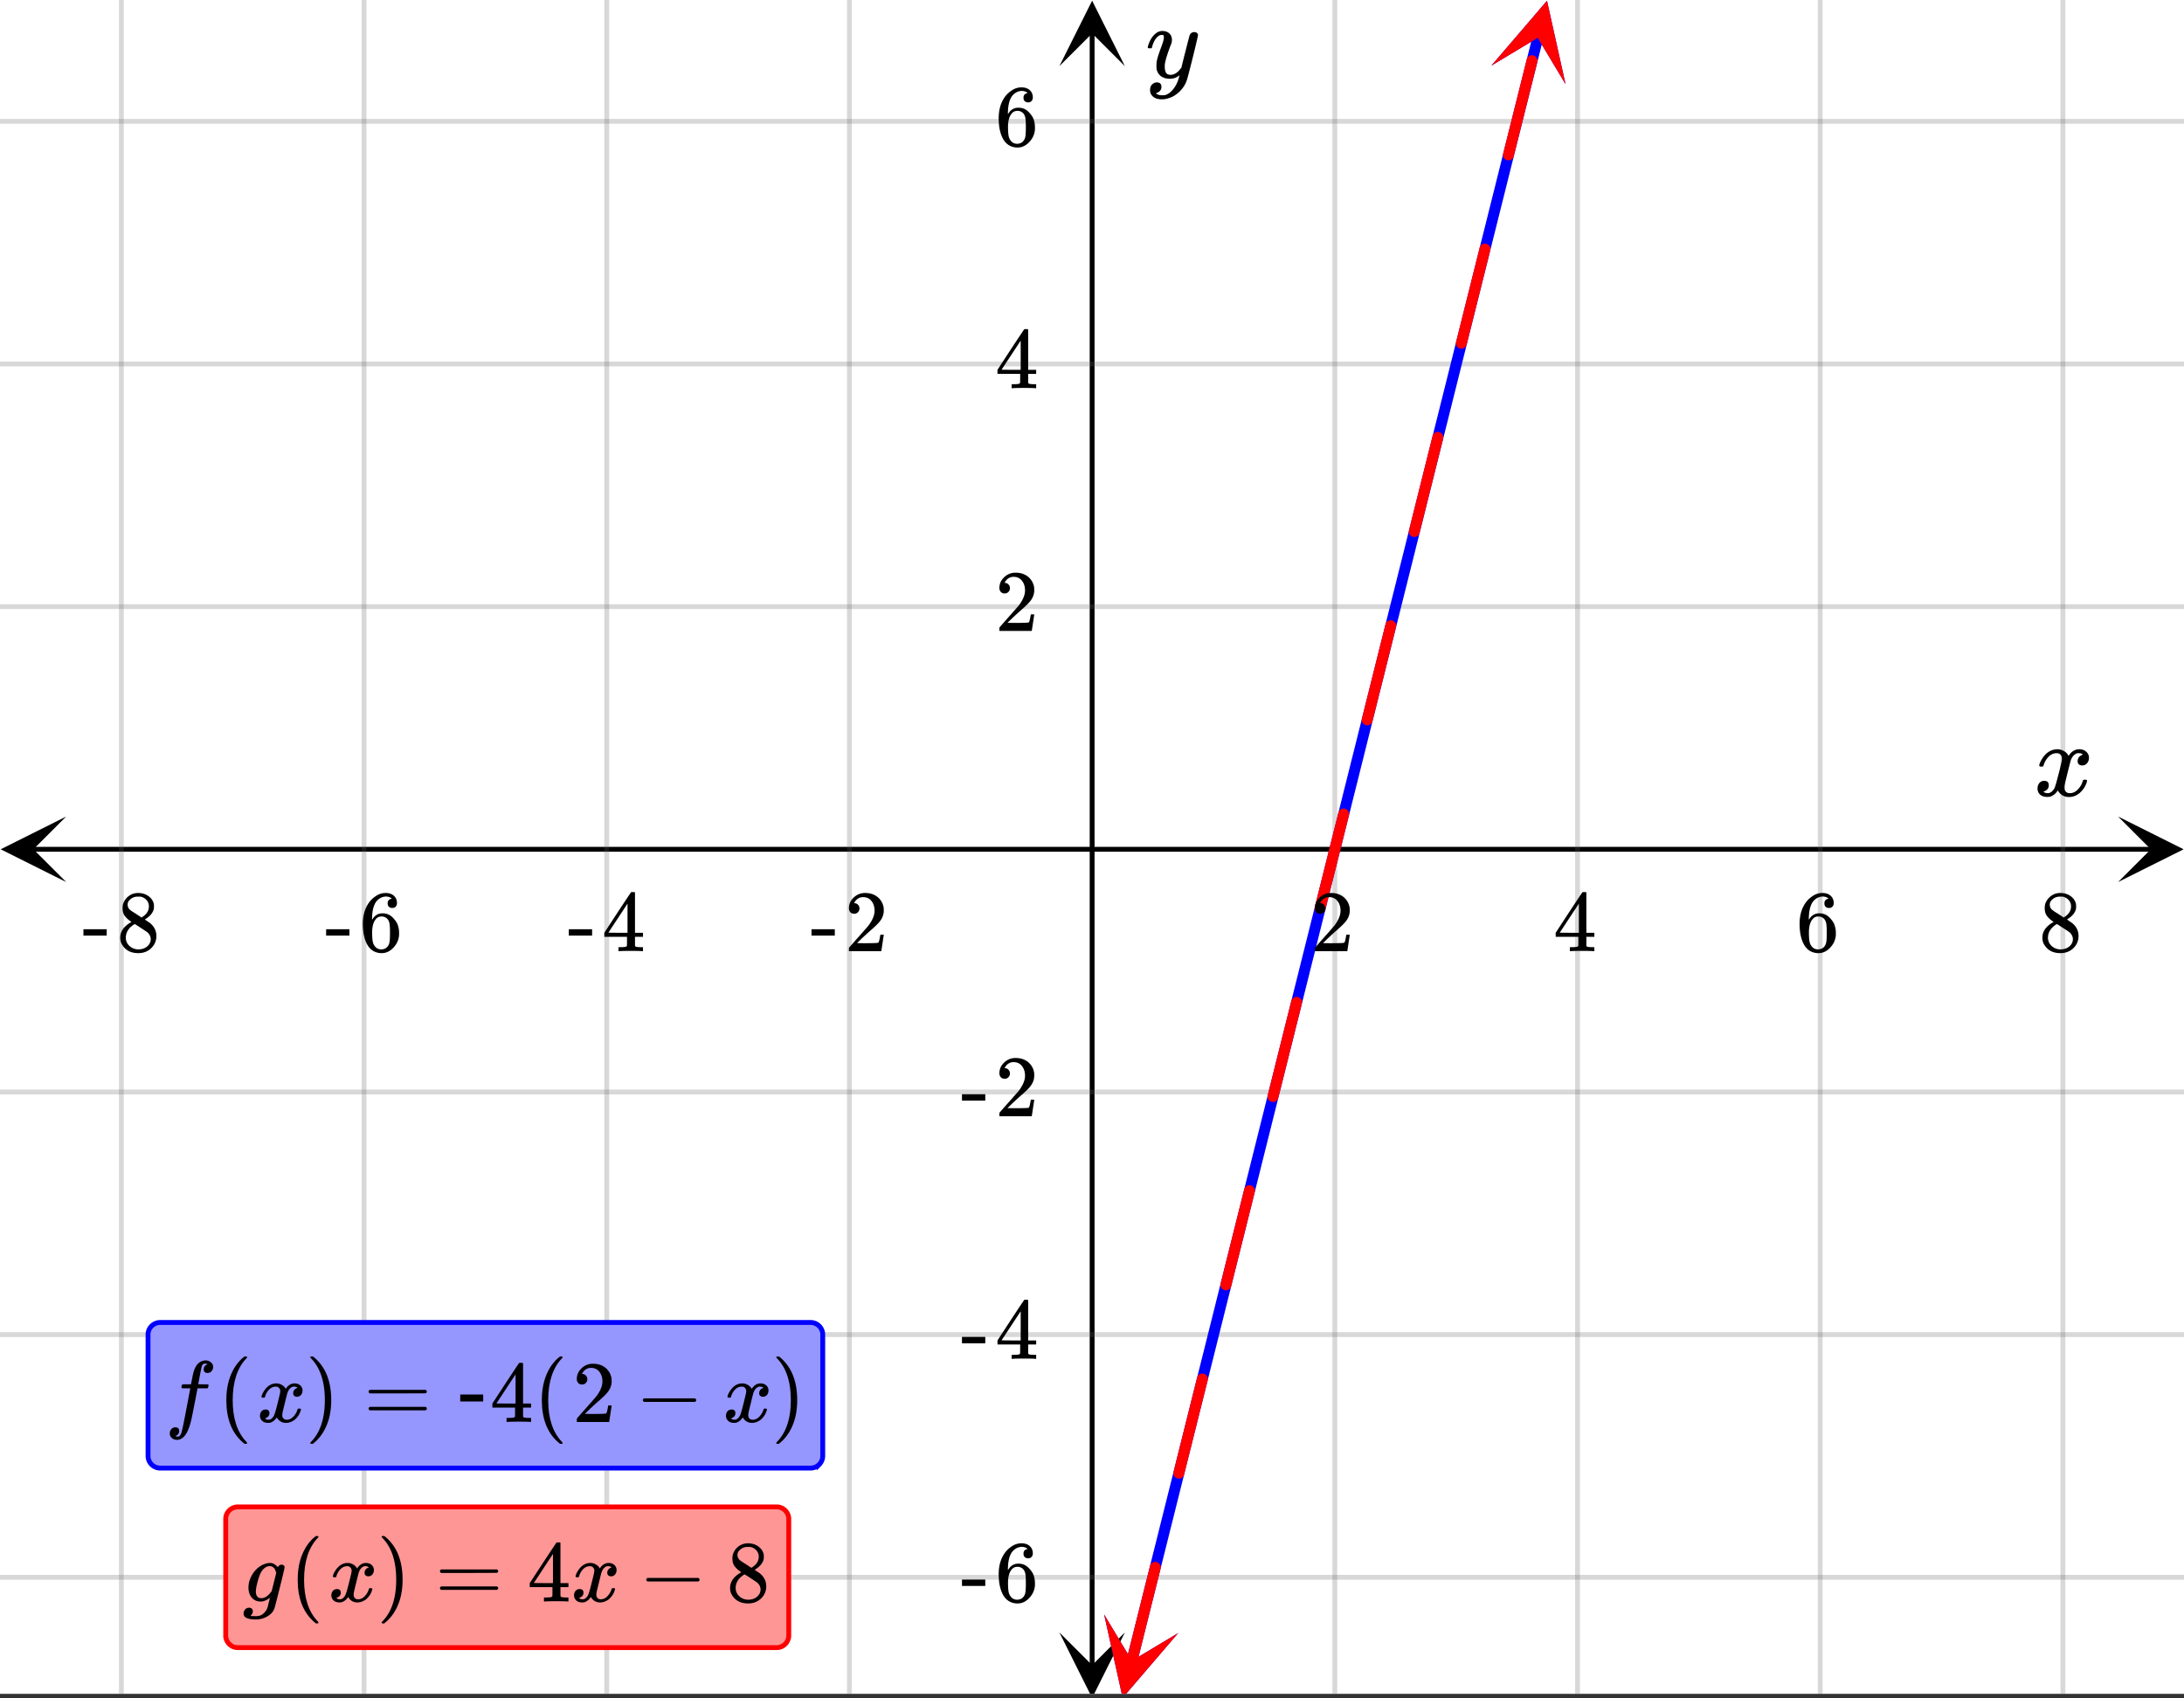 <svg xmlns="http://www.w3.org/2000/svg" xmlns:xlink="http://www.w3.org/1999/xlink" width="449.28" height="349.44" viewBox="0 0 336.96 262.08"><rect x="0" y="0" width="336.96" height="262.08" fill="#333333" stroke="none"/><defs><symbol overflow="visible" id="p"><path d="M.953-4.531c-.074-.063-.11-.125-.11-.188.04-.289.212-.664.516-1.125.508-.77 1.149-1.21 1.922-1.328.145-.02.258-.031.344-.031.375 0 .723.101 1.047.297.32.187.55.43.687.718a3.71 3.71 0 0 0 .266-.343c.406-.446.867-.672 1.39-.672.446 0 .805.133 1.079.39.281.25.422.56.422.922 0 .336-.102.618-.297.844a.916.916 0 0 1-.75.344c-.211 0-.383-.055-.516-.172a.636.636 0 0 1-.187-.469c0-.5.27-.843.812-1.031a.921.921 0 0 0-.172-.125c-.105-.063-.261-.094-.468-.094-.149 0-.25.012-.313.032-.418.18-.727.539-.922 1.078-.031.093-.187.703-.469 1.828-.28 1.125-.433 1.758-.453 1.89a2.74 2.74 0 0 0-.047.5c0 .262.07.47.22.625.155.149.359.22.609.22.457 0 .867-.192 1.234-.579.375-.383.625-.813.75-1.281.039-.114.078-.176.11-.188.03-.02.113-.031.25-.031.206 0 .312.047.312.14 0 .012-.012.07-.031.172-.188.68-.57 1.266-1.141 1.766-.512.399-1.047.594-1.61.594-.761 0-1.34-.336-1.734-1.016-.312.492-.715.813-1.203.969-.105.02-.246.031-.422.031C1.441.156.992-.062.734-.5a1.316 1.316 0 0 1-.156-.656c0-.32.094-.598.281-.828a.95.95 0 0 1 .75-.344c.47 0 .704.23.704.687 0 .399-.188.688-.563.875l-.094.047-.078.031a.123.123 0 0 1-.047.016l-.047.016c0 .031.082.086.25.156.125.055.266.078.422.078.383 0 .723-.242 1.016-.734.113-.196.32-.907.625-2.125.07-.25.144-.524.219-.828.07-.301.125-.536.156-.704.039-.164.066-.265.078-.296.063-.29.094-.5.094-.625 0-.27-.074-.477-.219-.625-.137-.157-.328-.235-.578-.235-.492 0-.918.188-1.281.563a3.171 3.171 0 0 0-.75 1.297c-.024.105-.047.168-.079.187-.023.012-.109.016-.265.016zm0 0"/></symbol><symbol overflow="visible" id="v"><path d="M7.531-7.031c.157 0 .285.043.39.125a.41.41 0 0 1 .173.343c0 .137-.266 1.278-.797 3.422-.531 2.137-.84 3.305-.922 3.516a4.073 4.073 0 0 1-.844 1.469 4.38 4.38 0 0 1-1.343 1.078c-.586.281-1.133.422-1.641.422-.824 0-1.387-.262-1.688-.781-.105-.157-.156-.376-.156-.657 0-.367.102-.652.313-.86.226-.21.468-.312.718-.312.477 0 .72.227.72.688 0 .394-.196.687-.579.875-.023.008-.047.02-.078.031-.031.02-.059.035-.078.047-.024.008-.043.016-.063.016l-.047.03c.032.063.145.13.344.204.176.063.352.094.531.094h.125c.188 0 .329-.012.422-.031.414-.118.805-.391 1.172-.829.375-.437.66-.96.86-1.562.113-.363.171-.578.171-.64 0-.009-.011-.005-.03.015a.546.546 0 0 0-.095.062c-.406.29-.855.438-1.343.438-.555 0-1.012-.133-1.375-.39-.356-.259-.586-.634-.688-1.126a4.332 4.332 0 0 1-.016-.5c0-.258.008-.46.032-.61.07-.456.32-1.253.75-2.39.238-.644.36-1.093.36-1.343A.756.756 0 0 0 2.78-6.5c-.031-.063-.094-.094-.187-.094h-.078c-.25 0-.493.117-.72.344-.355.355-.62.875-.796 1.563 0 .011-.008.03-.016.062a.22.22 0 0 1-.03.063l-.032.015C.91-4.535.89-4.53.859-4.53H.437c-.062-.063-.093-.11-.093-.14 0-.04.015-.118.047-.235.226-.758.57-1.352 1.03-1.782.364-.343.75-.515 1.157-.515.457 0 .82.125 1.094.375.27.25.406.594.406 1.031-.023.211-.039.324-.047.344 0 .074-.086.308-.25.703-.449 1.21-.715 2.094-.797 2.656a3.234 3.234 0 0 0-.015.375c0 .418.062.735.187.953.133.22.375.329.719.329.25 0 .484-.063.703-.188.227-.133.399-.266.516-.39.113-.126.258-.298.437-.516 0-.008.024-.117.078-.328.051-.22.13-.536.235-.954.101-.425.207-.832.312-1.218.407-1.625.63-2.477.672-2.563a.735.735 0 0 1 .703-.437zm0 0"/></symbol><symbol overflow="visible" id="q"><path d="M1.484-5.781c-.25 0-.449-.078-.593-.235a.872.872 0 0 1-.22-.609c0-.645.243-1.195.735-1.656a2.46 2.46 0 0 1 1.766-.703c.77 0 1.41.21 1.922.625.508.418.82.964.937 1.64.008.168.016.32.016.453 0 .524-.156 1.012-.469 1.47-.25.374-.758.89-1.516 1.546-.324.281-.777.695-1.359 1.234l-.781.766 1.016.016c1.414 0 2.164-.024 2.25-.079.039-.007.085-.101.14-.28.031-.095.094-.4.188-.923v-.03h.53v.03l-.374 2.47V0h-5v-.25c0-.188.008-.29.031-.313.008-.007.383-.437 1.125-1.28.977-1.095 1.61-1.813 1.89-2.157.602-.82.907-1.57.907-2.25 0-.594-.156-1.086-.469-1.484-.312-.407-.746-.61-1.297-.61-.523 0-.945.235-1.265.703-.024.032-.047.079-.078.141a.274.274 0 0 0-.047.078c0 .012.02.016.062.016a.68.68 0 0 1 .547.25.801.801 0 0 1 .219.562c0 .23-.078.422-.235.578a.76.76 0 0 1-.578.235zm0 0"/></symbol><symbol overflow="visible" id="r"><path d="M6.234 0c-.125-.031-.71-.047-1.75-.047-1.074 0-1.671.016-1.796.047h-.126v-.625h.422c.383-.008.618-.031.704-.063a.286.286 0 0 0 .171-.14c.008-.008.016-.25.016-.719v-.672h-3.5v-.625l2.031-3.11A431.58 431.58 0 0 1 4.5-9.108c.02-.008.113-.016.281-.016h.25l.078.078v6.203h1.235v.625H5.109V-.89a.25.25 0 0 0 .079.157c.07.062.328.101.765.109h.39V0zm-2.28-2.844v-4.5L1-2.859l1.469.015zm0 0"/></symbol><symbol overflow="visible" id="s"><path d="M5.031-8.11c-.199-.195-.48-.304-.843-.328-.625 0-1.153.274-1.579.813-.418.586-.625 1.492-.625 2.719L2-4.86l.11-.172c.363-.54.859-.813 1.484-.813.414 0 .781.09 1.094.266a2.6 2.6 0 0 1 .64.547c.219.242.395.492.531.75.196.449.297.933.297 1.453v.234c0 .211-.027.403-.078.578-.105.532-.383 1.032-.828 1.5-.387.407-.82.66-1.297.766a2.688 2.688 0 0 1-.547.047c-.168 0-.32-.016-.453-.047-.668-.125-1.2-.484-1.594-1.078C.83-1.66.563-2.79.563-4.218c0-.97.171-1.817.515-2.548.344-.726.82-1.296 1.438-1.703a2.62 2.62 0 0 1 1.562-.515c.531 0 .953.14 1.266.421.32.282.484.665.484 1.141 0 .23-.07.414-.203.547-.125.137-.297.203-.516.203-.218 0-.398-.062-.53-.187-.126-.125-.188-.301-.188-.532 0-.406.21-.644.64-.718zm-.593 3.235a1.18 1.18 0 0 0-.97-.484c-.335 0-.605.105-.812.312C2.22-4.597 2-3.883 2-2.907c0 .794.05 1.345.156 1.657.094.273.242.5.453.688.22.187.477.28.782.28.457 0 .804-.171 1.046-.515.133-.187.22-.41.25-.672.04-.258.063-.64.063-1.14v-.422c0-.508-.023-.895-.063-1.156a1.566 1.566 0 0 0-.25-.688zm0 0"/></symbol><symbol overflow="visible" id="t"><path d="M2.313-4.516c-.438-.289-.778-.593-1.016-.906-.242-.312-.36-.723-.36-1.234 0-.383.07-.707.22-.969.195-.406.488-.734.874-.984.383-.25.82-.375 1.313-.375.613 0 1.144.164 1.594.484.445.324.722.734.828 1.234.007.055.015.164.015.329 0 .199-.008.328-.015.39-.137.594-.547 1.11-1.235 1.547l-.156.11c.5.343.758.523.781.53.664.544 1 1.215 1 2.016 0 .73-.265 1.356-.797 1.875-.53.508-1.199.766-2 .766C2.254.297 1.441-.11.922-.922c-.23-.32-.344-.71-.344-1.172 0-.976.578-1.785 1.735-2.422zM5-6.922c0-.383-.125-.71-.375-.984a1.69 1.69 0 0 0-.922-.516h-.437c-.48 0-.883.164-1.204.485-.23.21-.343.453-.343.734 0 .387.164.695.5.922.039.043.328.23.86.562l.78.516c.008-.008.067-.047.172-.11a2.95 2.95 0 0 0 .25-.187C4.758-5.883 5-6.36 5-6.922zM1.437-2.109c0 .523.192.96.579 1.312a2.01 2.01 0 0 0 1.359.516c.363 0 .695-.07 1-.219.3-.156.531-.36.688-.61.144-.226.218-.472.218-.734 0-.383-.156-.726-.468-1.031-.075-.07-.45-.328-1.125-.766l-.407-.265C3.133-4 3.02-4.07 2.937-4.125l-.109-.063-.156.079c-.563.367-.938.812-1.125 1.343-.074.243-.11.461-.11.657zm0 0"/></symbol><symbol overflow="visible" id="u"><path d="M.14-2.406v-.985h3.594v.985zm0 0"/></symbol><symbol overflow="visible" id="x"><path d="M4.484 3.25c0 .082-.078.125-.234.125h-.172l-.39-.328C2.07 1.578 1.265-.563 1.265-3.375c0-1.094.129-2.094.39-3C2.07-7.789 2.75-8.93 3.688-9.797c.07-.05.144-.11.218-.172.082-.07.14-.117.172-.14h.172c.102 0 .164.015.188.046.03.024.046.047.046.079 0 .03-.046.093-.14.187C2.945-8.317 2.25-6.172 2.25-3.359c0 2.804.695 4.937 2.094 6.406.093.101.14.172.14.203zm0 0"/></symbol><symbol overflow="visible" id="z"><path d="M.813-10.094l.046-.015h.297l.375.312C3.156-8.317 3.97-6.176 3.97-3.375c0 1.105-.133 2.105-.39 3C3.16 1.039 2.476 2.18 1.53 3.047c-.062.05-.136.11-.218.172-.075.07-.125.125-.157.156H1a.547.547 0 0 1-.219-.031c-.031-.024-.047-.07-.047-.14.008 0 .063-.06.157-.173C2.285 1.582 2.984-.55 2.984-3.375c0-2.82-.699-4.957-2.093-6.406-.094-.102-.149-.16-.157-.172 0-.07.024-.117.079-.14zm0 0"/></symbol><symbol overflow="visible" id="A"><path d="M.75-4.672c0-.125.063-.219.188-.281H9.53c.133.062.203.156.203.281 0 .094-.062.18-.187.25l-4.281.016H.969C.82-4.457.75-4.546.75-4.672zm0 2.61c0-.133.07-.223.219-.266h8.578a.249.249 0 0 0 .062.047l.063.047c.02.011.035.039.047.078.008.031.015.062.015.094 0 .117-.07.203-.203.265H.937C.813-1.859.75-1.945.75-2.063zm0 0"/></symbol><symbol overflow="visible" id="B"><path d="M1.328-3.094c-.137-.07-.203-.164-.203-.281 0-.113.066-.203.203-.266h7.828c.133.075.203.168.203.282 0 .105-.07.195-.203.265zm0 0"/></symbol><symbol overflow="visible" id="w"><path d="M1 .953c.156 0 .285.047.39.14a.522.522 0 0 1 .173.407c0 .238-.09.441-.266.61-.063.07-.086.109-.063.109.082.02.348.031.797.031.344 0 .614-.055.813-.156.207-.106.398-.262.578-.469.176-.2.3-.402.375-.61.062-.18.133-.46.219-.843.113-.426.171-.676.171-.75a2.572 2.572 0 0 1-1.078.547A1.509 1.509 0 0 1 2.781 0c-.586 0-1.047-.203-1.39-.61-.336-.413-.5-.93-.5-1.546 0-.563.129-1.11.39-1.64.414-.852 1.008-1.474 1.782-1.86.414-.196.804-.297 1.171-.297.414 0 .805.215 1.172.64l.063-.062a.616.616 0 0 1 .562-.313c.114 0 .211.04.297.11.094.074.14.164.14.266 0 .136-.257 1.226-.765 3.265-.512 2.043-.781 3.082-.812 3.125-.168.488-.524.89-1.063 1.203a3.421 3.421 0 0 1-1.797.485c-1.031 0-1.64-.2-1.828-.594a.734.734 0 0 1-.062-.328.95.95 0 0 1 .234-.625A.81.81 0 0 1 1 .953zm4.172-5.375a3.912 3.912 0 0 0-.203-.547.984.984 0 0 0-.313-.343.917.917 0 0 0-.531-.157c-.023 0-.055.008-.094.016H3.97c-.387.094-.715.328-.985.703-.25.336-.492.945-.718 1.828-.157.606-.235 1.055-.235 1.344 0 .71.281 1.062.844 1.062.508 0 1.004-.312 1.484-.937l.11-.14c.32-1.259.554-2.204.703-2.829zm0 0"/></symbol><symbol overflow="visible" id="y"><path d="M.781-3.75C.727-3.8.703-3.848.703-3.89c.031-.25.172-.563.422-.938.414-.633.941-1.004 1.578-1.11.133-.007.235-.015.297-.015.313 0 .598.086.86.25.269.156.46.355.578.594.113-.157.187-.25.218-.282.332-.375.711-.562 1.14-.562.364 0 .661.105.891.312.227.211.344.465.344.766 0 .281-.078.516-.234.703a.776.776 0 0 1-.625.281.64.64 0 0 1-.422-.14.521.521 0 0 1-.156-.39c0-.415.222-.696.672-.845a.58.58 0 0 0-.141-.093.705.705 0 0 0-.39-.094.91.91 0 0 0-.266.031c-.336.149-.586.445-.75.89-.032.075-.164.579-.39 1.516-.231.93-.356 1.45-.376 1.563a1.827 1.827 0 0 0-.047.406c0 .211.063.383.188.516.125.125.289.187.5.187.383 0 .726-.16 1.031-.484.3-.32.508-.676.625-1.063.02-.082.04-.129.063-.14.03-.02.109-.031.234-.031.164 0 .25.039.25.109 0 .012-.012.058-.031.14-.149.563-.461 1.055-.938 1.47-.43.323-.875.484-1.344.484-.625 0-1.101-.282-1.421-.844-.262.406-.594.68-1 .812-.086.02-.2.032-.344.032-.524 0-.89-.188-1.11-.563a.953.953 0 0 1-.14-.531c0-.27.078-.5.234-.688a.798.798 0 0 1 .625-.28c.395 0 .594.187.594.562 0 .336-.164.574-.484.718a.359.359 0 0 1-.063.047l-.078.031c-.012.012-.024.016-.031.016h-.032c0 .031.063.074.188.125a.817.817 0 0 0 .36.078c.32 0 .597-.203.827-.61.102-.163.282-.75.532-1.75.05-.206.109-.437.171-.687.063-.257.11-.457.141-.593.031-.133.05-.211.063-.235a2.86 2.86 0 0 0 .078-.531.678.678 0 0 0-.188-.5.613.613 0 0 0-.484-.203c-.406 0-.762.156-1.063.469a2.562 2.562 0 0 0-.609 1.078c-.012.074-.031.12-.063.14a.752.752 0 0 1-.218.016zm0 0"/></symbol><symbol overflow="visible" id="C"><path d="M1.594 2.188c.238.05.367.078.39.078.207 0 .383-.188.532-.563.113-.305.441-1.898.984-4.797.258-1.363.39-2.05.39-2.062v-.032h-.624c-.43 0-.653-.007-.672-.03-.063-.032-.074-.13-.031-.298.03-.132.05-.207.062-.218.02-.04.055-.063.11-.063.062-.008.273-.016.64-.016.426 0 .64-.003.64-.015 0-.02.04-.242.126-.672.082-.426.132-.688.156-.781.187-.852.473-1.446.86-1.782.35-.289.722-.437 1.109-.437.32.012.593.11.812.297.227.18.344.414.344.703a.987.987 0 0 1-.25.672.766.766 0 0 1-.61.266c-.398 0-.593-.188-.593-.563 0-.332.16-.578.484-.734l.11-.063A1.362 1.362 0 0 0 6.155-9c-.261 0-.43.168-.5.5-.074.273-.195.86-.36 1.766l-.171.89c0 .024.242.032.734.032.407 0 .649.007.735.015.082.012.125.043.125.094 0 .094-.032.242-.094.437-.023.043-.07.07-.14.079h-1.47l-.312 1.64c-.336 1.719-.543 2.758-.625 3.11-.305 1.363-.71 2.285-1.219 2.765-.336.29-.664.438-.984.438-.324 0-.594-.094-.813-.282a.867.867 0 0 1-.328-.703c0-.273.082-.5.25-.687a.789.789 0 0 1 .61-.266c.394 0 .593.188.593.563 0 .332-.156.57-.468.718zm0 0"/></symbol><symbol overflow="visible" id="D"><path d="M.656-4.234h3.547v1.078H.656zm0 0"/></symbol><clipPath id="a"><path d="M0 0h336.96v261.363H0zm0 0"/></clipPath><clipPath id="b"><path d="M.102 126H11v11H.102zm0 0"/></clipPath><clipPath id="c"><path d="M326.79 126h10.17v11h-10.17zm0 0"/></clipPath><clipPath id="d"><path d="M18 0h301v261.363H18zm0 0"/></clipPath><clipPath id="e"><path d="M163.445 251H174v10.363h-10.555zm0 0"/></clipPath><clipPath id="f"><path d="M163.445 0H174v10.21h-10.555zm0 0"/></clipPath><clipPath id="g"><path d="M0 18h336.96v226H0zm0 0"/></clipPath><clipPath id="h"><path d="M170 249h12v12.363h-12zm0 0"/></clipPath><clipPath id="i"><path d="M167.488 260.566l6.438-25.746 25.746 6.438-6.438 25.746zm0 0"/></clipPath><clipPath id="j"><path d="M230 0h12v13h-12zm0 0"/></clipPath><clipPath id="k"><path d="M230.098 10.125l6.437-25.746 25.746 6.437-6.437 25.746zm0 0"/></clipPath><clipPath id="l"><path d="M170 249h12v12.363h-12zm0 0"/></clipPath><clipPath id="m"><path d="M167.488 260.566l6.438-25.746 25.746 6.438-6.438 25.746zm0 0"/></clipPath><clipPath id="n"><path d="M230 0h12v13h-12zm0 0"/></clipPath><clipPath id="o"><path d="M230.098 10.125l6.437-25.746 25.746 6.437-6.437 25.746zm0 0"/></clipPath></defs><g clip-path="url(#a)" fill="#fff"><path d="M0 0h337v262.11H0zm0 0"/><path d="M0 0h337v262.11H0zm0 0"/></g><path d="M5.055 131.055h326.89" fill="none" stroke="#000" stroke-width=".749"/><g clip-path="url(#b)"><path d="M10.21 126L.103 131.055l10.109 5.054-5.055-5.054zm0 0"/></g><g clip-path="url(#c)"><path d="M326.79 126l10.108 5.055-10.109 5.054 5.055-5.054zm0 0"/></g><g clip-path="url(#d)"><path d="M205.945 0v262.11M243.391 0v262.11M280.832 0v262.11M318.277 0v262.11M131.055 0v262.11M93.609 0v262.11M56.168 0v262.11M18.723 0v262.11" fill="none" stroke-linecap="round" stroke-linejoin="round" stroke="#666" stroke-opacity=".251" stroke-width=".749"/></g><path d="M168.5 257.055v-252" fill="none" stroke="#000" stroke-width=".749"/><g clip-path="url(#e)"><path d="M163.445 251.898l5.055 10.114 5.055-10.114-5.055 5.055zm0 0"/></g><g clip-path="url(#f)"><path d="M163.445 10.21L168.5.103l5.055 10.109-5.055-5.055zm0 0"/></g><g clip-path="url(#g)"><path d="M0 93.61h337M0 56.167h337M0 18.723h337M0 168.5h337M0 205.945h337M0 243.391h337" fill="none" stroke-linecap="round" stroke-linejoin="round" stroke="#666" stroke-opacity=".251" stroke-width=".749"/></g><path d="M174.61 256.39l.843-3.367.418-1.68.844-3.366.418-1.68.844-3.367.418-1.68.843-3.367.418-1.68.844-3.367.418-1.68.844-3.367.418-1.68.843-3.367.418-1.68.844-3.367.418-1.683.422-1.68.422-1.684.418-1.683.422-1.68.422-1.683.418-1.684.421-1.68.422-1.683.418-1.684.422-1.68.422-1.683.418-1.684.422-1.68.844-3.367.418-1.68.843-3.366.418-1.68.844-3.367.418-1.68.844-3.367.418-1.68.844-3.367.418-1.684.421-1.68.422-1.683.418-1.684.422-1.68.422-1.683.418-1.683.422-1.68.422-1.684.418-1.683.422-1.68.421-1.684.418-1.683.422-1.68.422-1.684.418-1.683.422-1.68.422-1.683.418-1.684.422-1.68.422-1.683.418-1.684.421-1.68.422-1.683.418-1.684.422-1.68.422-1.683.418-1.684.422-1.683.422-1.68.418-1.683.422-1.684.421-1.68.418-1.683.422-1.684.422-1.68.418-1.683.422-1.684.422-1.68.418-1.683.422-1.684.422-1.68.418-1.683.421-1.684.422-1.68.418-1.683.422-1.683.422-1.68.418-1.684.422-1.683.422-1.68.418-1.684.422-1.683.421-1.68.418-1.683.844-3.368.418-1.68.844-3.367.418-1.68.844-3.366.418-1.68.843-3.367.418-1.68.844-3.367.418-1.68.844-3.367.418-1.68.844-3.367.417-1.68.844-3.367.418-1.68.844-3.367.418-1.68.844-3.367.418-1.68.843-3.366.418-1.684.422-1.68.422-1.683.418-1.684.422-1.68.422-1.683.418-1.684.422-1.68.422-1.683.418-1.684.421-1.68" fill="none" stroke-width="1.685" stroke-linecap="round" stroke-linejoin="round" stroke="#00f"/><g clip-path="url(#h)"><g clip-path="url(#i)"><path d="M170.348 249.125l2.863 12.871 8.582-10.012-7.152 4.29zm0 0" fill="#00f"/></g></g><g clip-path="url(#j)"><g clip-path="url(#k)"><path d="M230.098 10.125L238.68.113l2.86 12.875-4.29-7.152zm0 0" fill="#00f"/></g></g><path d="M173.793 256.184l.422-1.68.418-1.684.422-1.683.422-1.68.418-1.684.421-1.683.422-1.68.422-1.683.266-1.07a.823.823 0 0 1 .383-.52.803.803 0 0 1 .64-.094.802.802 0 0 1 .516.383c.12.199.152.41.097.637l-.269 1.074-.422 1.68-.418 1.683-.422 1.684-.422 1.68-.418 1.683-.421 1.683-.422 1.68-.418 1.684a.828.828 0 0 1-.387.52.826.826 0 0 1-.637.093.81.81 0 0 1-.52-.383.836.836 0 0 1-.093-.64zm7.266-29.059l.304-1.223.422-1.68.422-1.683.418-1.684.422-1.68.422-1.683.418-1.683.422-1.684.382-1.531a.81.81 0 0 1 .383-.52.836.836 0 0 1 .64-.094.802.802 0 0 1 .516.383.82.82 0 0 1 .098.64l-.387 1.532-.418 1.684-.421 1.68-.422 1.683-.418 1.684-.422 1.683-.422 1.68-.418 1.684-.305 1.218a.828.828 0 0 1-.386.52.794.794 0 0 1-.637.094.81.81 0 0 1-.52-.383.826.826 0 0 1-.093-.637zm7.265-29.063l.192-.757.418-1.684.421-1.684.422-1.68.418-1.683.422-1.683.422-1.68.418-1.684.422-1.683.078-.313a.802.802 0 0 1 .383-.515.813.813 0 0 1 .637-.098.828.828 0 0 1 .52.387c.12.199.151.41.093.636l-.078.313-.418 1.684-.422 1.68-.422 1.683-.418 1.683-.422 1.68-.422 1.684-.418 1.683-.422 1.68-.191.762a.792.792 0 0 1-.383.515.81.81 0 0 1-.637.098.828.828 0 0 1-.519-.387.826.826 0 0 1-.094-.637zM195.59 169l.074-.297.422-1.683.418-1.68.844-3.367.418-1.68.843-3.367.418-1.68.196-.773a.81.81 0 0 1 .382-.52.796.796 0 0 1 .637-.094.81.81 0 0 1 .52.383c.12.2.152.41.093.637l-.19.773-.845 3.368-.418 1.68-.843 3.366-.418 1.68-.844 3.367-.074.297a.81.81 0 0 1-.383.52.826.826 0 0 1-.637.093.81.81 0 0 1-.52-.382.819.819 0 0 1-.093-.641zm7.265-29.059l.38-1.52.421-1.683.418-1.68.844-3.367.418-1.68.844-3.366.308-1.235a.81.81 0 0 1 .383-.52.828.828 0 0 1 .637-.093.823.823 0 0 1 .52.383c.12.199.152.414.093.64l-.309 1.235-.417 1.683-.422 1.68-.422 1.684-.418 1.683-.422 1.68-.422 1.683-.418 1.684-.383 1.516a.81.81 0 0 1-.383.52.794.794 0 0 1-.636.093.81.81 0 0 1-.52-.383.794.794 0 0 1-.094-.637zm7.266-29.062l.262-1.059.422-1.68.422-1.683.418-1.684.421-1.68.422-1.683.418-1.683.422-1.68.422-1.684.004-.015a.792.792 0 0 1 .383-.516.813.813 0 0 1 .636-.098.828.828 0 0 1 .52.387c.121.2.152.41.094.637l-.004.015-.418 1.68-.844 3.367-.418 1.68-.844 3.367-.418 1.68-.421 1.683-.266 1.06a.792.792 0 0 1-.383.515.813.813 0 0 1-.637.097.815.815 0 0 1-.52-.386.794.794 0 0 1-.093-.637zm7.266-29.059l.148-.597.418-1.684.422-1.68.422-1.683.418-1.684.422-1.68.422-1.683.418-1.684.421-1.683.122-.473a.81.81 0 0 1 .382-.52c.2-.12.41-.152.637-.093a.81.81 0 0 1 .52.383c.117.199.152.414.093.636l-.117.477-.422 1.683-.422 1.68-.418 1.684-.421 1.683-.422 1.68-.418 1.684-.844 3.367-.148.594a.81.81 0 0 1-.383.52.812.812 0 0 1-.637.093.81.81 0 0 1-.52-.383.796.796 0 0 1-.093-.637zm7.265-29.062l.032-.137.421-1.68.422-1.683.418-1.684.422-1.68.422-1.683.418-1.684.422-1.68.422-1.683.234-.937a.81.81 0 0 1 .383-.52c.2-.117.41-.148.637-.094a.836.836 0 0 1 .613 1.023l-.234.938-.422 1.68-.418 1.684-.422 1.683-.422 1.68-.418 1.683-.422 1.684-.422 1.68-.418 1.683-.035.133a.81.81 0 0 1-.383.52.803.803 0 0 1-.64.093.802.802 0 0 1-.516-.382.794.794 0 0 1-.094-.637zm7.262-29.063l.34-1.355.422-1.684.422-1.68.418-1.683.422-1.684.421-1.68.418-1.683.422-1.684.348-1.398a.82.82 0 0 1 .387-.516.81.81 0 0 1 .636-.097.828.828 0 0 1 .52.386c.117.2.148.41.094.637l-.352 1.399-.418 1.683-.422 1.68-.422 1.684-.418 1.683-.422 1.68-.421 1.683-.418 1.684-.34 1.355a.805.805 0 0 1-.383.516.82.82 0 0 1-.64.098.808.808 0 0 1-.516-.387.81.81 0 0 1-.098-.637zm0 0" fill="red"/><g clip-path="url(#l)"><g clip-path="url(#m)"><path d="M170.348 249.125l2.863 12.871 8.582-10.012-7.152 4.29zm0 0" fill="red"/></g></g><g clip-path="url(#n)"><g clip-path="url(#o)"><path d="M230.098 10.125L238.68.113l2.86 12.875-4.29-7.152zm0 0" fill="red"/></g></g><use xlink:href="#p" x="313.784" y="122.818"/><use xlink:href="#q" x="202.2" y="146.782"/><use xlink:href="#r" x="239.644" y="146.782"/><use xlink:href="#s" x="277.089" y="146.782"/><use xlink:href="#t" x="314.533" y="146.782"/><use xlink:href="#u" x="125.064" y="146.782"/><use xlink:href="#q" x="130.307" y="146.782"/><use xlink:href="#u" x="87.62" y="146.782"/><use xlink:href="#r" x="92.862" y="146.782"/><use xlink:href="#u" x="50.176" y="146.782"/><use xlink:href="#s" x="55.418" y="146.782"/><use xlink:href="#u" x="12.731" y="146.782"/><use xlink:href="#t" x="17.973" y="146.782"/><use xlink:href="#v" x="176.738" y="11.982"/><use xlink:href="#q" x="153.522" y="97.356"/><use xlink:href="#r" x="153.522" y="59.911"/><use xlink:href="#s" x="153.522" y="22.467"/><use xlink:href="#u" x="148.28" y="172.244"/><use xlink:href="#q" x="153.522" y="172.244"/><use xlink:href="#u" x="148.28" y="209.689"/><use xlink:href="#r" x="153.522" y="209.689"/><use xlink:href="#u" x="148.28" y="247.133"/><use xlink:href="#s" x="153.522" y="247.133"/><path d="M34.824 252.375v-17.973a1.851 1.851 0 0 1 .547-1.324 1.866 1.866 0 0 1 1.324-.547h83.125c.25 0 .489.047.72.14.23.095.429.231.605.407.175.176.312.38.406.61.097.226.144.464.144.714v17.973a1.856 1.856 0 0 1-.55 1.324 1.816 1.816 0 0 1-.606.407c-.23.093-.469.14-.719.14H36.695a1.866 1.866 0 0 1-1.87-1.871zm0 0" fill="#ff9696" stroke="red" stroke-width=".749"/><use xlink:href="#w" x="37.444" y="247.133"/><use xlink:href="#x" x="44.664" y="247.133"/><use xlink:href="#y" x="50.655" y="247.133"/><use xlink:href="#z" x="58.144" y="247.133"/><use xlink:href="#A" x="67.131" y="247.133"/><use xlink:href="#r" x="81.36" y="247.133"/><use xlink:href="#y" x="88.1" y="247.133"/><use xlink:href="#B" x="98.584" y="247.133"/><use xlink:href="#t" x="112.064" y="247.133"/><path d="M22.84 224.668v-18.723a1.856 1.856 0 0 1 .55-1.324 1.889 1.889 0 0 1 1.324-.55h100.349a1.889 1.889 0 0 1 1.324.55c.176.176.312.379.406.606.098.23.145.468.145.718v18.723c0 .246-.047.484-.145.715-.094.23-.23.433-.406.61a1.805 1.805 0 0 1-.606.402c-.23.097-.468.144-.718.144H24.715c-.25 0-.488-.047-.719-.144a1.805 1.805 0 0 1-.605-.403 1.832 1.832 0 0 1-.407-.61 1.813 1.813 0 0 1-.144-.714zm0 0" fill="#9696ff" stroke="#00f" stroke-width=".749"/><use xlink:href="#C" x="25.462" y="219.424"/><use xlink:href="#x" x="33.653" y="219.424"/><use xlink:href="#y" x="39.644" y="219.424"/><use xlink:href="#z" x="47.133" y="219.424"/><use xlink:href="#A" x="56.12" y="219.424"/><use xlink:href="#D" x="70.349" y="219.424"/><use xlink:href="#r" x="75.591" y="219.424"/><use xlink:href="#x" x="82.331" y="219.424"/><use xlink:href="#q" x="88.322" y="219.424"/><use xlink:href="#B" x="98.058" y="219.424"/><use xlink:href="#y" x="111.538" y="219.424"/><use xlink:href="#z" x="119.027" y="219.424"/></svg>